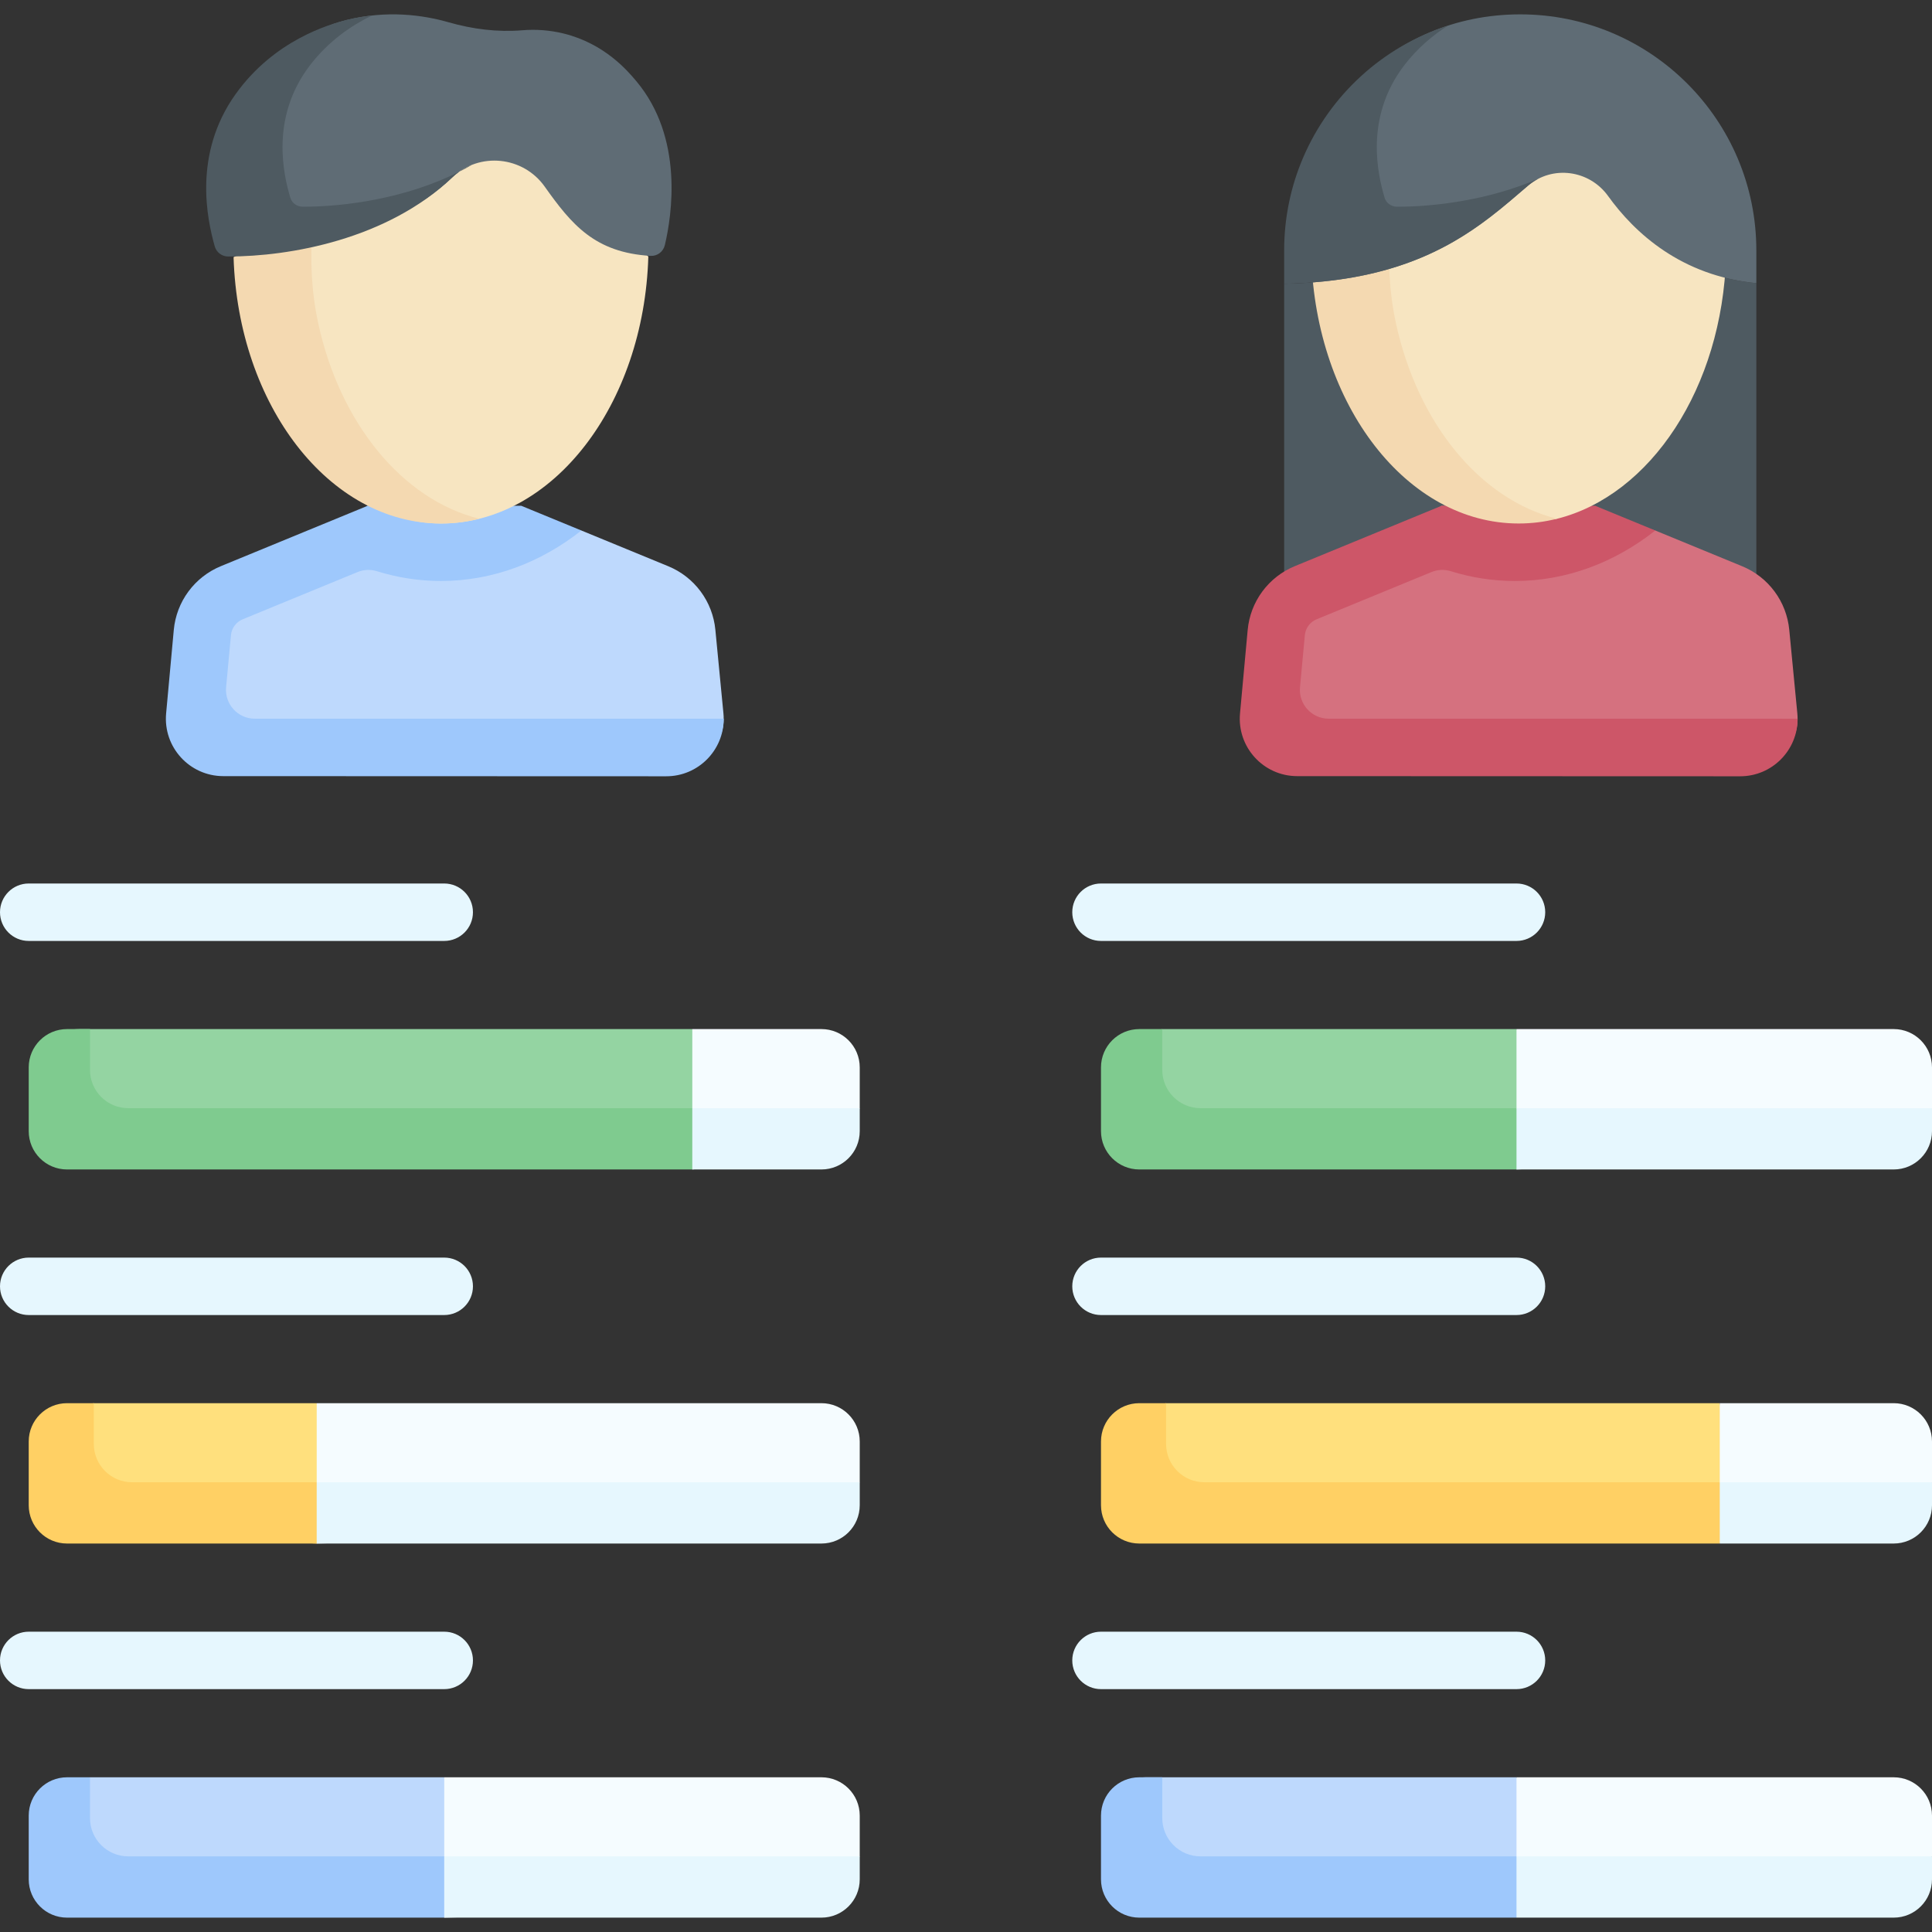 <svg width="512" height="512" viewBox="0 0 512 512" fill="none" xmlns="http://www.w3.org/2000/svg">
<rect x="0" y="0" width="512" height="512" fill="#333333" stroke="none"/>
<g clip-path="url(#clip0_224_56)">
<path d="M465.448 75.039V155.619H340.315V75.201C376.799 74.501 392.246 60.059 404.901 49.241C411.396 43.69 421.18 45.019 426.163 51.951C433.175 61.694 445.496 73.101 465.448 75.039Z" fill="#4E5A61"/>
<path d="M418.603 135.513L438.67 140.591L461.688 150.059C465.101 151.463 468.067 153.771 470.267 156.735C472.466 159.698 473.815 163.206 474.17 166.879L476.31 189.039C477.176 197.997 469.911 202.791 460.911 202.771L350.163 202.213C341.216 202.193 334.217 194.497 335.04 185.588L337.065 163.472C337.76 155.953 346.196 155.076 353.18 152.204L382.048 134.033L418.603 135.513Z" fill="#D5717F"/>
<path d="M352.115 190.46C347.621 190.46 344.1 186.595 344.516 182.121L345.8 168.325C345.886 167.405 346.223 166.525 346.774 165.783C347.325 165.04 348.069 164.463 348.925 164.114L379.342 151.606C380.973 150.932 382.789 150.85 384.474 151.373C389.967 153.091 395.689 153.965 401.445 153.966C415.125 153.966 427.882 149.085 438.67 140.59L422.726 134.034H382.04L364.889 141.087L364.89 141.089L343.131 150.039C339.706 151.448 336.732 153.767 334.531 156.746C332.331 159.724 330.988 163.249 330.648 166.936L328.618 189.06C327.796 197.971 334.798 205.663 343.739 205.684L461.119 205.724C469.634 205.745 476.413 198.813 476.382 190.471L352.115 190.46Z" fill="#CD5668"/>
<path d="M353.179 63.773C354.395 103.031 369.415 135.359 399.015 135.359C402.483 135.359 409.326 138.306 412.616 137.484C437.449 131.276 456.412 102.713 457.427 67.974L404.397 24.227L353.179 63.773Z" fill="#F7E5C1"/>
<path d="M412.613 137.474C409.325 138.306 405.935 138.732 402.464 138.732C372.861 138.732 348.727 107.413 347.509 68.148L368.636 57.971L368.436 60.429C367.747 68.88 368.147 77.408 369.948 85.693C375.69 112.097 392.158 132.366 412.613 137.474Z" fill="#F4D9B1"/>
<path d="M401.887 471L408.214 485.813L402.506 506.003L303.013 506.154C297.411 506.154 292.864 501.608 292.864 496.006L293.425 481.149C293.425 475.547 297.972 471.001 303.574 471.001H401.887V471Z" fill="#BED9FD"/>
<path d="M183.468 272.715L188.7 290.398L183.468 307.327L19.585 306.875C13.983 306.875 9.437 302.329 9.437 296.727L10.775 282.864C10.775 277.261 15.322 272.715 20.924 272.715H23.85H183.468Z" fill="#94D4A2"/>
<path d="M227.838 282.864V293.682L225.97 296.727C225.97 302.329 221.424 306.875 215.822 306.875L183.468 309.92V272.715H217.689C223.291 272.715 227.838 277.261 227.838 282.864Z" fill="#F5FCFF"/>
<path d="M401.887 272.715L409.499 290.182L401.887 308.449L303.402 307.931C297.8 307.931 293.253 303.384 293.253 297.782L293.555 284.221C293.555 278.619 298.102 274.073 303.704 274.073L308.012 272.714H401.887V272.715Z" fill="#94D4A2"/>
<path d="M512 282.864V293.682L509.442 295.839C509.442 301.441 504.895 305.987 499.293 305.987L401.887 309.92V272.715H501.852C507.454 272.715 512 277.261 512 282.864Z" fill="#F5FCFF"/>
<path d="M183.467 293.682L189.91 301.801L183.467 309.92H17.76C12.158 309.92 7.611 305.373 7.611 299.771V282.864C7.611 277.261 12.158 272.715 17.76 272.715H23.849V283.533C23.849 289.135 28.396 293.682 33.998 293.682H183.467Z" fill="#7FCB8F"/>
<path d="M227.838 293.682V299.771C227.838 305.373 223.291 309.92 217.689 309.92H183.468V293.682H227.838Z" fill="#E6F7FE"/>
<path d="M401.887 293.682L410.027 301.801L401.887 309.92H301.923C296.321 309.92 291.774 305.373 291.774 299.771V282.864C291.774 277.261 296.321 272.715 301.923 272.715H308.012V283.533C308.012 289.135 312.558 293.682 318.16 293.682H401.887Z" fill="#7FCB8F"/>
<path d="M512 293.682V299.771C512 305.373 507.454 309.92 501.852 309.92H401.887V293.682H512Z" fill="#E6F7FE"/>
<path d="M83.93 371.857L88.337 388.688L83.93 409.052L18.894 406.007C13.292 406.007 8.745 401.471 8.745 395.859L9.436 382.988C9.436 377.386 13.983 372.839 19.585 372.839L24.864 371.857H83.93Z" fill="#FFE07D"/>
<path d="M227.838 382.006V392.814L225.452 395.859C225.452 401.471 220.905 406.007 215.303 406.007L83.93 409.052V371.857H217.689C223.291 371.857 227.838 376.404 227.838 382.006Z" fill="#F5FCFF"/>
<path d="M455.756 371.857L459.476 392.402L455.756 406.783L304.697 406.007C299.095 406.007 294.549 401.471 294.549 395.859L293.815 383.203C293.815 377.601 298.362 373.055 303.964 373.055L309.027 371.856H455.756V371.857Z" fill="#FFE07D"/>
<path d="M512 382.006V392.814L510.996 397.282C510.996 402.895 506.449 407.431 500.847 407.431L455.756 406.784V371.857H501.851C507.453 371.857 512 376.404 512 382.006Z" fill="#F5FCFF"/>
<path d="M83.929 392.814L87.646 400.933L83.929 409.052H17.76C12.158 409.052 7.611 404.515 7.611 398.903V382.006C7.611 376.404 12.158 371.857 17.76 371.857H24.864V382.665C24.864 388.277 29.411 392.814 35.013 392.814H83.929Z" fill="#FFD064"/>
<path d="M227.838 392.814V398.903C227.838 404.515 223.291 409.052 217.689 409.052H83.93V392.814H227.838Z" fill="#E6F7FE"/>
<path d="M455.756 392.814L460.339 399.743L455.756 409.052H301.923C296.321 409.052 291.774 404.515 291.774 398.903V382.006C291.774 376.404 296.321 371.857 301.923 371.857H309.027V382.665C309.027 388.277 313.573 392.814 319.175 392.814H455.756Z" fill="#FFD064"/>
<path d="M512 392.814V398.903C512 404.515 507.453 409.052 501.851 409.052H455.756V392.814H512Z" fill="#E6F7FE"/>
<path d="M117.724 471L120.985 485.942L119.085 505.807L21.14 505.15C15.537 505.15 10.991 500.603 10.991 495.001L10.947 483.006C10.947 477.404 15.494 472.858 21.096 472.858L23.849 471H117.724Z" fill="#BED9FD"/>
<path d="M117.724 348.499H7.612C3.408 348.499 0 345.092 0 340.887C0 336.683 3.408 333.276 7.612 333.276H117.724C121.928 333.276 125.336 336.683 125.336 340.887C125.336 345.092 121.928 348.499 117.724 348.499ZM117.724 249.36H7.612C3.408 249.36 0 245.953 0 241.748C0 237.544 3.408 234.137 7.612 234.137H117.724C121.928 234.137 125.336 237.544 125.336 241.748C125.336 245.953 121.928 249.36 117.724 249.36ZM117.724 447.638H7.612C3.408 447.638 0 444.231 0 440.027C0 435.822 3.408 432.415 7.612 432.415H117.724C121.928 432.415 125.336 435.822 125.336 440.027C125.336 444.231 121.928 447.638 117.724 447.638ZM401.887 348.499H291.774C287.57 348.499 284.163 345.092 284.163 340.887C284.163 336.683 287.57 333.276 291.774 333.276H401.887C406.091 333.276 409.499 336.683 409.499 340.887C409.499 345.092 406.091 348.499 401.887 348.499ZM401.887 249.36H291.774C287.57 249.36 284.163 245.953 284.163 241.748C284.163 237.544 287.57 234.137 291.774 234.137H401.887C406.091 234.137 409.499 237.544 409.499 241.748C409.499 245.953 406.091 249.36 401.887 249.36ZM401.887 447.638H291.774C287.57 447.638 284.163 444.231 284.163 440.027C284.163 435.822 287.57 432.415 291.774 432.415H401.887C406.091 432.415 409.499 435.822 409.499 440.027C409.499 444.231 406.091 447.638 401.887 447.638Z" fill="#E6F7FE"/>
<path d="M512 481.148V491.956L509.701 495.001C509.701 500.603 505.154 505.15 499.552 505.15L401.887 506.153V471H501.852C507.454 471 512 475.546 512 481.148Z" fill="#F5FCFF"/>
<path d="M401.887 491.956L408.214 500.075L401.887 508.194H301.923C296.321 508.194 291.774 503.648 291.774 498.046V481.148C291.774 475.546 296.321 471 301.923 471H308.012V481.808C308.012 487.41 312.558 491.956 318.16 491.956H401.887Z" fill="#9EC8FC"/>
<path d="M512 491.956V498.045C512 503.647 507.454 508.194 501.852 508.194H401.887V491.956H512Z" fill="#E6F7FE"/>
<path d="M227.838 481.148V491.956L225.624 495.66C225.624 501.262 221.078 505.808 215.476 505.808L117.725 508.194V471H217.689C223.291 471 227.838 475.546 227.838 481.148Z" fill="#F5FCFF"/>
<path d="M117.724 491.956L120.985 500.075L117.724 508.194H17.76C12.158 508.194 7.611 503.648 7.611 498.046V481.148C7.611 475.546 12.158 471 17.76 471H23.849V481.808C23.849 487.41 28.396 491.956 33.998 491.956H117.724Z" fill="#9EC8FC"/>
<path d="M227.838 491.956V498.045C227.838 503.647 223.291 508.194 217.689 508.194H117.725V491.956H227.838Z" fill="#E6F7FE"/>
<path d="M132.645 138.783L154.076 140.591L177.094 150.059C180.507 151.463 183.473 153.771 185.672 156.735C187.872 159.698 189.221 163.206 189.576 166.879L191.716 189.039C192.582 197.997 185.316 202.791 176.317 202.771L60.611 202.472C51.664 202.451 48.127 194.797 48.951 185.889L52.785 169.879C53.126 166.19 54.47 162.665 56.672 159.685C58.874 156.706 61.849 154.386 65.275 152.977L97.452 134.033L132.645 138.783Z" fill="#BED9FD"/>
<path d="M67.521 190.46C63.027 190.46 59.505 186.595 59.922 182.121L61.205 168.325C61.291 167.405 61.628 166.525 62.179 165.783C62.731 165.04 63.475 164.463 64.331 164.114L94.748 151.606C96.379 150.932 98.194 150.85 99.88 151.373C105.373 153.091 111.095 153.965 116.85 153.966C130.531 153.966 143.288 149.085 154.076 140.59L138.132 134.034H97.446L80.295 141.087L80.296 141.089L58.537 150.038C55.112 151.447 52.139 153.766 49.938 156.745C47.738 159.723 46.395 163.248 46.054 166.935L44.025 189.059C43.203 197.97 50.205 205.662 59.146 205.683L176.526 205.723C185.04 205.744 191.82 198.812 191.789 190.47L67.521 190.46Z" fill="#9EC8FC"/>
<path d="M68.62 62.96C69.836 102.218 87.252 138.737 116.853 138.737C146.498 138.737 170.665 107.316 171.814 67.976L118.784 24.229L68.62 62.96Z" fill="#F7E5C1"/>
<path d="M127 137.474C123.712 138.306 120.322 138.732 116.851 138.732C87.248 138.732 63.114 107.413 61.897 68.148L83.023 57.971L82.823 60.429C82.134 68.88 82.534 77.408 84.335 85.693C90.077 112.097 106.546 132.366 127 137.474Z" fill="#F4D9B1"/>
<path d="M168.618 21.494C166.399 18.853 160.283 11.575 149.387 8.887C145.792 8.005 142.079 7.713 138.391 8.022C131.816 8.562 125.225 7.725 118.884 5.906C112.078 3.955 102.626 2.657 91.923 5.282C87.189 6.443 75.984 10.175 65.799 24.419C54.387 40.377 58.299 57.797 60.256 64.747C60.708 66.351 63.093 63.325 64.758 63.327C81.092 63.337 102.637 63.437 119.869 47.013C127.026 40.191 138.619 41.379 144.343 49.441C151.48 59.494 157.614 66.938 172.4 67.812C174.187 67.918 175.779 66.695 176.191 64.952C178.035 57.158 181.27 36.549 168.618 21.494Z" fill="#5F6C75"/>
<path d="M121.723 45.486C121.073 45.943 120.454 46.45 119.866 47.008C102.633 63.439 76.805 67.986 60.466 67.975C59.657 67.976 58.871 67.711 58.227 67.221C57.584 66.732 57.119 66.045 56.903 65.266C54.945 58.314 51.038 40.889 62.445 24.935C72.634 10.686 87.187 6.444 91.927 5.277C94.21 4.719 96.433 4.333 98.584 4.11C93.266 6.667 87.085 10.808 82.052 17.425C71.548 31.278 75.151 46.399 76.947 52.428C77.363 53.818 78.703 54.782 80.235 54.782C91.49 54.792 107.657 52.58 121.723 45.486ZM125.052 43.679C123.966 44.319 122.86 44.918 121.733 45.486C122.778 44.735 123.895 44.146 125.052 43.679Z" fill="#4E5A61"/>
<path d="M465.448 66.372V75.039C445.496 73.101 433.175 61.694 426.162 51.951C421.179 45.019 411.396 43.69 404.901 49.241C393.17 59.269 379.041 72.411 347.982 74.835C346.779 74.93 345.444 73.217 344.189 73.278C342.891 73.341 344.705 70.347 343.35 70.374L342.568 65.569C342.568 31.013 368.335 3.807 402.881 3.807C437.438 3.806 465.448 31.816 465.448 66.372Z" fill="#5F6C75"/>
<path d="M407.611 47.404C406.667 47.902 405.754 48.511 404.901 49.241C401.765 51.921 398.457 54.823 394.702 57.685C383.305 66.372 367.757 74.674 340.315 75.202V66.372C340.315 57.645 342.101 49.323 345.339 41.782C352.422 25.23 366.438 12.341 383.741 6.79C379.743 9.306 375.612 12.747 372.05 17.425C361.546 31.278 365.149 46.4 366.945 52.428C367.361 53.819 368.701 54.783 370.233 54.783C380.402 54.793 394.59 52.986 407.611 47.404Z" fill="#4E5A61"/>
</g>
<defs>
<clipPath id="clip0_224_56">
<rect width="512" height="512" fill="white"/>
</clipPath>
</defs>
</svg>
